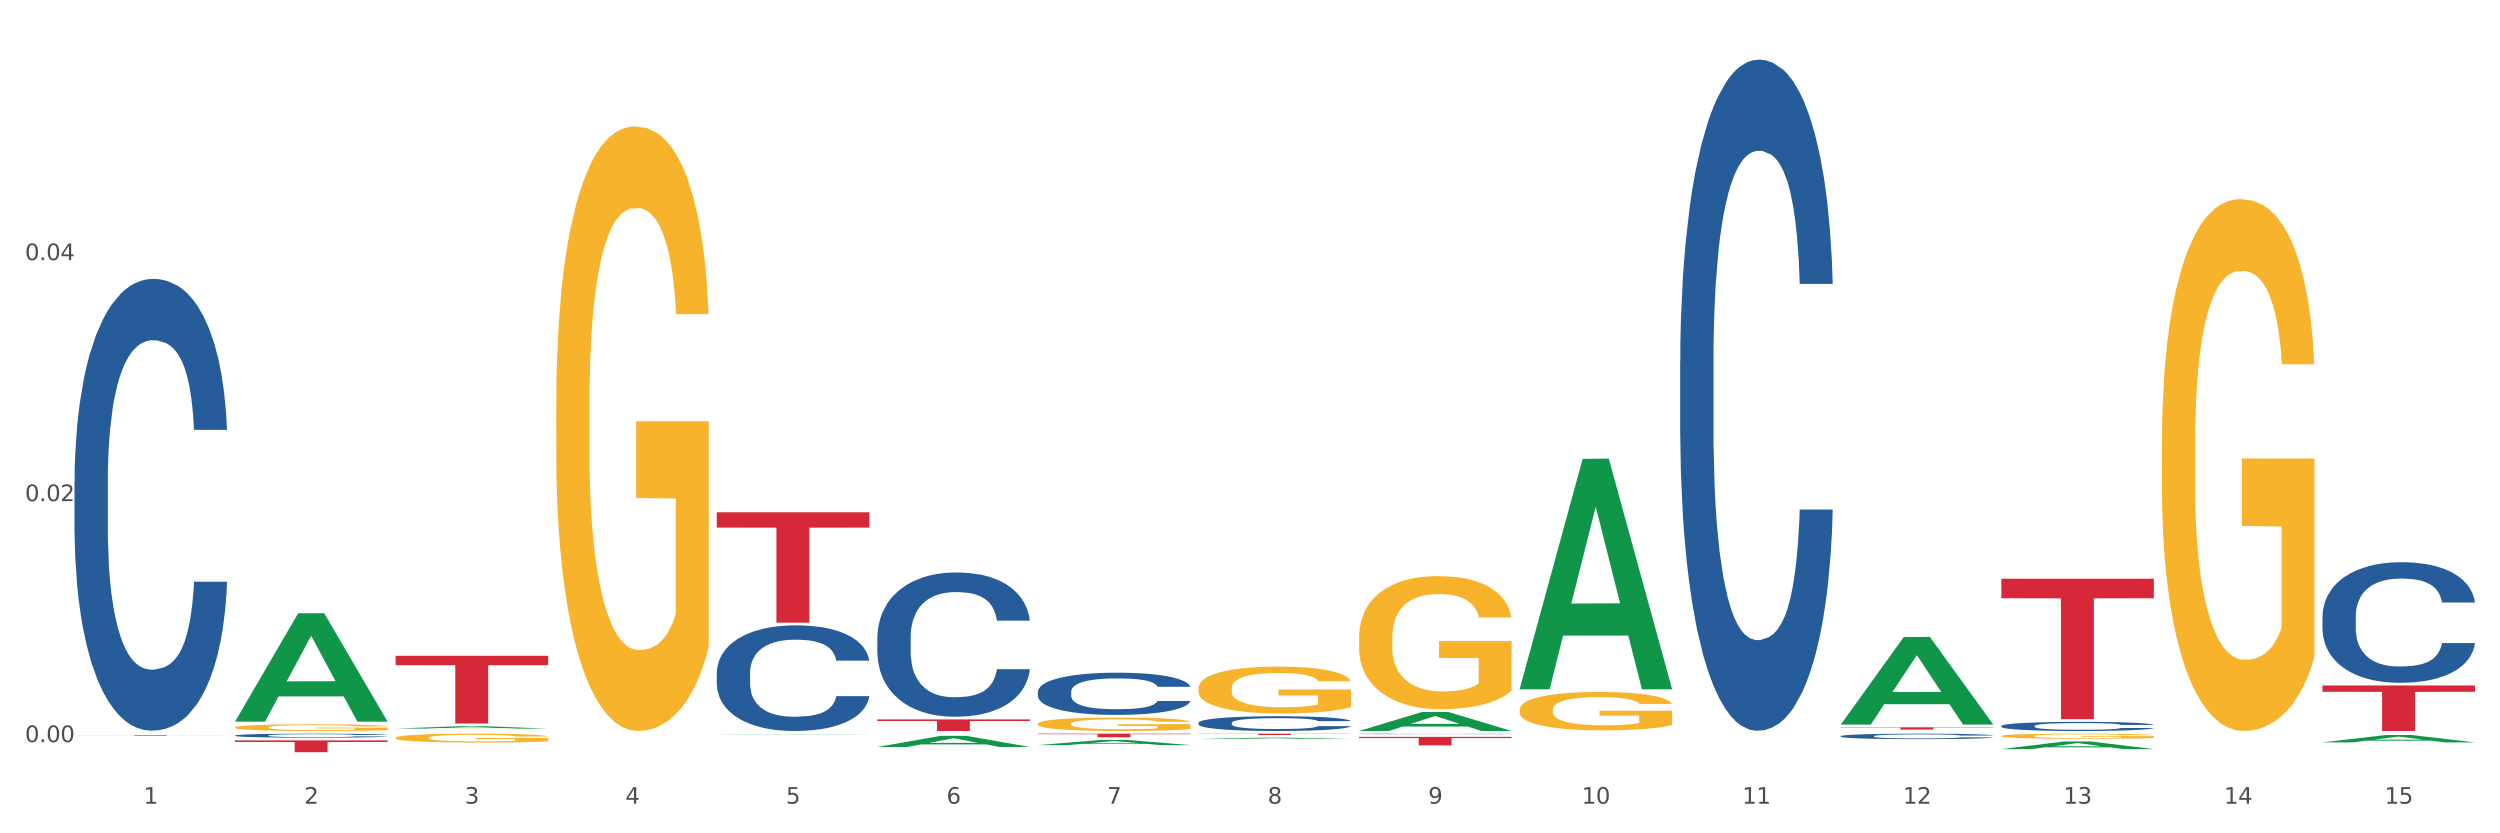 <?xml version="1.0" encoding="utf-8" standalone="no"?>
<!DOCTYPE svg PUBLIC "-//W3C//DTD SVG 1.1//EN"
  "http://www.w3.org/Graphics/SVG/1.1/DTD/svg11.dtd">
<svg xmlns:xlink="http://www.w3.org/1999/xlink" width="1080pt" height="360pt" viewBox="0 0 1080 360" xmlns="http://www.w3.org/2000/svg" version="1.1">
 <rect x="0" y="0" width="1080" height="360" fill="#333333" stroke="none"/>
 <defs>
  <style type="text/css">*{stroke-linejoin: round; stroke-linecap: butt}</style>
 </defs>
 <g id="figure_1">
  <g id="patch_1">
   <path d="M 0 360 
L 1080 360 
L 1080 0 
L 0 0 
z
" style="fill: #ffffff; stroke: #ffffff; stroke-linejoin: miter"/>
  </g>
  <g id="axes_1">
   <g id="matplotlib.axis_1">
    <g id="xtick_1">
     <g id="text_1">
      <!-- 1 -->
      <g style="fill: #4d4d4d" transform="translate(62.07 347.204) scale(0.096 -0.096)">
       <defs>
        <path id="DejaVuSans-31" d="M 794 531 
L 1825 531 
L 1825 4091 
L 703 3866 
L 703 4441 
L 1819 4666 
L 2450 4666 
L 2450 531 
L 3481 531 
L 3481 0 
L 794 0 
L 794 531 
z
" transform="scale(0.016)"/>
       </defs>
       <use xlink:href="#DejaVuSans-31"/>
      </g>
     </g>
    </g>
    <g id="xtick_2">
     <g id="text_2">
      <!-- 2 -->
      <g style="fill: #4d4d4d" transform="translate(131.436 347.204) scale(0.096 -0.096)">
       <defs>
        <path id="DejaVuSans-32" d="M 1228 531 
L 3431 531 
L 3431 0 
L 469 0 
L 469 531 
Q 828 903 1448 1529 
Q 2069 2156 2228 2338 
Q 2531 2678 2651 2914 
Q 2772 3150 2772 3378 
Q 2772 3750 2511 3984 
Q 2250 4219 1831 4219 
Q 1534 4219 1204 4116 
Q 875 4013 500 3803 
L 500 4441 
Q 881 4594 1212 4672 
Q 1544 4750 1819 4750 
Q 2544 4750 2975 4387 
Q 3406 4025 3406 3419 
Q 3406 3131 3298 2873 
Q 3191 2616 2906 2266 
Q 2828 2175 2409 1742 
Q 1991 1309 1228 531 
z
" transform="scale(0.016)"/>
       </defs>
       <use xlink:href="#DejaVuSans-32"/>
      </g>
     </g>
    </g>
    <g id="xtick_3">
     <g id="text_3">
      <!-- 3 -->
      <g style="fill: #4d4d4d" transform="translate(200.802 347.204) scale(0.096 -0.096)">
       <defs>
        <path id="DejaVuSans-33" d="M 2597 2516 
Q 3050 2419 3304 2112 
Q 3559 1806 3559 1356 
Q 3559 666 3084 287 
Q 2609 -91 1734 -91 
Q 1441 -91 1130 -33 
Q 819 25 488 141 
L 488 750 
Q 750 597 1062 519 
Q 1375 441 1716 441 
Q 2309 441 2620 675 
Q 2931 909 2931 1356 
Q 2931 1769 2642 2001 
Q 2353 2234 1838 2234 
L 1294 2234 
L 1294 2753 
L 1863 2753 
Q 2328 2753 2575 2939 
Q 2822 3125 2822 3475 
Q 2822 3834 2567 4026 
Q 2313 4219 1838 4219 
Q 1578 4219 1281 4162 
Q 984 4106 628 3988 
L 628 4550 
Q 988 4650 1302 4700 
Q 1616 4750 1894 4750 
Q 2613 4750 3031 4423 
Q 3450 4097 3450 3541 
Q 3450 3153 3228 2886 
Q 3006 2619 2597 2516 
z
" transform="scale(0.016)"/>
       </defs>
       <use xlink:href="#DejaVuSans-33"/>
      </g>
     </g>
    </g>
    <g id="xtick_4">
     <g id="text_4">
      <!-- 4 -->
      <g style="fill: #4d4d4d" transform="translate(270.169 347.204) scale(0.096 -0.096)">
       <defs>
        <path id="DejaVuSans-34" d="M 2419 4116 
L 825 1625 
L 2419 1625 
L 2419 4116 
z
M 2253 4666 
L 3047 4666 
L 3047 1625 
L 3713 1625 
L 3713 1100 
L 3047 1100 
L 3047 0 
L 2419 0 
L 2419 1100 
L 313 1100 
L 313 1709 
L 2253 4666 
z
" transform="scale(0.016)"/>
       </defs>
       <use xlink:href="#DejaVuSans-34"/>
      </g>
     </g>
    </g>
    <g id="xtick_5">
     <g id="text_5">
      <!-- 5 -->
      <g style="fill: #4d4d4d" transform="translate(339.535 347.204) scale(0.096 -0.096)">
       <defs>
        <path id="DejaVuSans-35" d="M 691 4666 
L 3169 4666 
L 3169 4134 
L 1269 4134 
L 1269 2991 
Q 1406 3038 1543 3061 
Q 1681 3084 1819 3084 
Q 2600 3084 3056 2656 
Q 3513 2228 3513 1497 
Q 3513 744 3044 326 
Q 2575 -91 1722 -91 
Q 1428 -91 1123 -41 
Q 819 9 494 109 
L 494 744 
Q 775 591 1075 516 
Q 1375 441 1709 441 
Q 2250 441 2565 725 
Q 2881 1009 2881 1497 
Q 2881 1984 2565 2268 
Q 2250 2553 1709 2553 
Q 1456 2553 1204 2497 
Q 953 2441 691 2322 
L 691 4666 
z
" transform="scale(0.016)"/>
       </defs>
       <use xlink:href="#DejaVuSans-35"/>
      </g>
     </g>
    </g>
    <g id="xtick_6">
     <g id="text_6">
      <!-- 6 -->
      <g style="fill: #4d4d4d" transform="translate(408.901 347.204) scale(0.096 -0.096)">
       <defs>
        <path id="DejaVuSans-36" d="M 2113 2584 
Q 1688 2584 1439 2293 
Q 1191 2003 1191 1497 
Q 1191 994 1439 701 
Q 1688 409 2113 409 
Q 2538 409 2786 701 
Q 3034 994 3034 1497 
Q 3034 2003 2786 2293 
Q 2538 2584 2113 2584 
z
M 3366 4563 
L 3366 3988 
Q 3128 4100 2886 4159 
Q 2644 4219 2406 4219 
Q 1781 4219 1451 3797 
Q 1122 3375 1075 2522 
Q 1259 2794 1537 2939 
Q 1816 3084 2150 3084 
Q 2853 3084 3261 2657 
Q 3669 2231 3669 1497 
Q 3669 778 3244 343 
Q 2819 -91 2113 -91 
Q 1303 -91 875 529 
Q 447 1150 447 2328 
Q 447 3434 972 4092 
Q 1497 4750 2381 4750 
Q 2619 4750 2861 4703 
Q 3103 4656 3366 4563 
z
" transform="scale(0.016)"/>
       </defs>
       <use xlink:href="#DejaVuSans-36"/>
      </g>
     </g>
    </g>
    <g id="xtick_7">
     <g id="text_7">
      <!-- 7 -->
      <g style="fill: #4d4d4d" transform="translate(478.267 347.204) scale(0.096 -0.096)">
       <defs>
        <path id="DejaVuSans-37" d="M 525 4666 
L 3525 4666 
L 3525 4397 
L 1831 0 
L 1172 0 
L 2766 4134 
L 525 4134 
L 525 4666 
z
" transform="scale(0.016)"/>
       </defs>
       <use xlink:href="#DejaVuSans-37"/>
      </g>
     </g>
    </g>
    <g id="xtick_8">
     <g id="text_8">
      <!-- 8 -->
      <g style="fill: #4d4d4d" transform="translate(547.634 347.204) scale(0.096 -0.096)">
       <defs>
        <path id="DejaVuSans-38" d="M 2034 2216 
Q 1584 2216 1326 1975 
Q 1069 1734 1069 1313 
Q 1069 891 1326 650 
Q 1584 409 2034 409 
Q 2484 409 2743 651 
Q 3003 894 3003 1313 
Q 3003 1734 2745 1975 
Q 2488 2216 2034 2216 
z
M 1403 2484 
Q 997 2584 770 2862 
Q 544 3141 544 3541 
Q 544 4100 942 4425 
Q 1341 4750 2034 4750 
Q 2731 4750 3128 4425 
Q 3525 4100 3525 3541 
Q 3525 3141 3298 2862 
Q 3072 2584 2669 2484 
Q 3125 2378 3379 2068 
Q 3634 1759 3634 1313 
Q 3634 634 3220 271 
Q 2806 -91 2034 -91 
Q 1263 -91 848 271 
Q 434 634 434 1313 
Q 434 1759 690 2068 
Q 947 2378 1403 2484 
z
M 1172 3481 
Q 1172 3119 1398 2916 
Q 1625 2713 2034 2713 
Q 2441 2713 2670 2916 
Q 2900 3119 2900 3481 
Q 2900 3844 2670 4047 
Q 2441 4250 2034 4250 
Q 1625 4250 1398 4047 
Q 1172 3844 1172 3481 
z
" transform="scale(0.016)"/>
       </defs>
       <use xlink:href="#DejaVuSans-38"/>
      </g>
     </g>
    </g>
    <g id="xtick_9">
     <g id="text_9">
      <!-- 9 -->
      <g style="fill: #4d4d4d" transform="translate(617 347.204) scale(0.096 -0.096)">
       <defs>
        <path id="DejaVuSans-39" d="M 703 97 
L 703 672 
Q 941 559 1184 500 
Q 1428 441 1663 441 
Q 2288 441 2617 861 
Q 2947 1281 2994 2138 
Q 2813 1869 2534 1725 
Q 2256 1581 1919 1581 
Q 1219 1581 811 2004 
Q 403 2428 403 3163 
Q 403 3881 828 4315 
Q 1253 4750 1959 4750 
Q 2769 4750 3195 4129 
Q 3622 3509 3622 2328 
Q 3622 1225 3098 567 
Q 2575 -91 1691 -91 
Q 1453 -91 1209 -44 
Q 966 3 703 97 
z
M 1959 2075 
Q 2384 2075 2632 2365 
Q 2881 2656 2881 3163 
Q 2881 3666 2632 3958 
Q 2384 4250 1959 4250 
Q 1534 4250 1286 3958 
Q 1038 3666 1038 3163 
Q 1038 2656 1286 2365 
Q 1534 2075 1959 2075 
z
" transform="scale(0.016)"/>
       </defs>
       <use xlink:href="#DejaVuSans-39"/>
      </g>
     </g>
    </g>
    <g id="xtick_10">
     <g id="text_10">
      <!-- 10 -->
      <g style="fill: #4d4d4d" transform="translate(683.312 347.204) scale(0.096 -0.096)">
       <defs>
        <path id="DejaVuSans-30" d="M 2034 4250 
Q 1547 4250 1301 3770 
Q 1056 3291 1056 2328 
Q 1056 1369 1301 889 
Q 1547 409 2034 409 
Q 2525 409 2770 889 
Q 3016 1369 3016 2328 
Q 3016 3291 2770 3770 
Q 2525 4250 2034 4250 
z
M 2034 4750 
Q 2819 4750 3233 4129 
Q 3647 3509 3647 2328 
Q 3647 1150 3233 529 
Q 2819 -91 2034 -91 
Q 1250 -91 836 529 
Q 422 1150 422 2328 
Q 422 3509 836 4129 
Q 1250 4750 2034 4750 
z
" transform="scale(0.016)"/>
       </defs>
       <use xlink:href="#DejaVuSans-31"/>
       <use xlink:href="#DejaVuSans-30" transform="translate(63.623 0)"/>
      </g>
     </g>
    </g>
    <g id="xtick_11">
     <g id="text_11">
      <!-- 11 -->
      <g style="fill: #4d4d4d" transform="translate(752.678 347.204) scale(0.096 -0.096)">
       <use xlink:href="#DejaVuSans-31"/>
       <use xlink:href="#DejaVuSans-31" transform="translate(63.623 0)"/>
      </g>
     </g>
    </g>
    <g id="xtick_12">
     <g id="text_12">
      <!-- 12 -->
      <g style="fill: #4d4d4d" transform="translate(822.044 347.204) scale(0.096 -0.096)">
       <use xlink:href="#DejaVuSans-31"/>
       <use xlink:href="#DejaVuSans-32" transform="translate(63.623 0)"/>
      </g>
     </g>
    </g>
    <g id="xtick_13">
     <g id="text_13">
      <!-- 13 -->
      <g style="fill: #4d4d4d" transform="translate(891.411 347.204) scale(0.096 -0.096)">
       <use xlink:href="#DejaVuSans-31"/>
       <use xlink:href="#DejaVuSans-33" transform="translate(63.623 0)"/>
      </g>
     </g>
    </g>
    <g id="xtick_14">
     <g id="text_14">
      <!-- 14 -->
      <g style="fill: #4d4d4d" transform="translate(960.777 347.204) scale(0.096 -0.096)">
       <use xlink:href="#DejaVuSans-31"/>
       <use xlink:href="#DejaVuSans-34" transform="translate(63.623 0)"/>
      </g>
     </g>
    </g>
    <g id="xtick_15">
     <g id="text_15">
      <!-- 15 -->
      <g style="fill: #4d4d4d" transform="translate(1030.143 347.204) scale(0.096 -0.096)">
       <use xlink:href="#DejaVuSans-31"/>
       <use xlink:href="#DejaVuSans-35" transform="translate(63.623 0)"/>
      </g>
     </g>
    </g>
    <g id="xtick_16"/>
    <g id="xtick_17"/>
    <g id="xtick_18"/>
    <g id="xtick_19"/>
    <g id="xtick_20"/>
    <g id="xtick_21"/>
    <g id="xtick_22"/>
    <g id="xtick_23"/>
    <g id="xtick_24"/>
    <g id="xtick_25"/>
    <g id="xtick_26"/>
    <g id="xtick_27"/>
    <g id="xtick_28"/>
    <g id="xtick_29"/>
   </g>
   <g id="matplotlib.axis_2">
    <g id="ytick_1">
     <g id="text_16">
      <!-- 0.00 -->
      <g style="fill: #4d4d4d" transform="translate(10.8 320.596) scale(0.096 -0.096)">
       <defs>
        <path id="DejaVuSans-2e" d="M 684 794 
L 1344 794 
L 1344 0 
L 684 0 
L 684 794 
z
" transform="scale(0.016)"/>
       </defs>
       <use xlink:href="#DejaVuSans-30"/>
       <use xlink:href="#DejaVuSans-2e" transform="translate(63.623 0)"/>
       <use xlink:href="#DejaVuSans-30" transform="translate(95.41 0)"/>
       <use xlink:href="#DejaVuSans-30" transform="translate(159.033 0)"/>
      </g>
     </g>
    </g>
    <g id="ytick_2">
     <g id="text_17">
      <!-- 0.02 -->
      <g style="fill: #4d4d4d" transform="translate(10.8 216.492) scale(0.096 -0.096)">
       <use xlink:href="#DejaVuSans-30"/>
       <use xlink:href="#DejaVuSans-2e" transform="translate(63.623 0)"/>
       <use xlink:href="#DejaVuSans-30" transform="translate(95.41 0)"/>
       <use xlink:href="#DejaVuSans-32" transform="translate(159.033 0)"/>
      </g>
     </g>
    </g>
    <g id="ytick_3">
     <g id="text_18">
      <!-- 0.04 -->
      <g style="fill: #4d4d4d" transform="translate(10.8 112.388) scale(0.096 -0.096)">
       <use xlink:href="#DejaVuSans-30"/>
       <use xlink:href="#DejaVuSans-2e" transform="translate(63.623 0)"/>
       <use xlink:href="#DejaVuSans-30" transform="translate(95.41 0)"/>
       <use xlink:href="#DejaVuSans-34" transform="translate(159.033 0)"/>
      </g>
     </g>
    </g>
    <g id="ytick_4"/>
    <g id="ytick_5"/>
    <g id="ytick_6"/>
   </g>
   <g id="PolyCollection_1">
    <path d="M 101.541 311.662 
L 101.609 311.618 
L 128.784 264.946 
L 140.061 264.902 
L 167.439 311.75 
L 154.395 311.75 
L 148.485 300.841 
L 120.427 300.841 
L 120.224 301.017 
L 114.517 311.75 
L 101.541 311.75 
L 101.541 311.662 
L 123.96 294.33 
L 144.952 294.286 
L 134.558 274.887 
L 134.422 274.799 
L 134.286 274.931 
L 123.892 294.286 
L 123.96 294.33 
L 101.541 311.662 
z
" clip-path="url(#pe8d901a3a9)" style="fill: #109648"/>
    <path d="M 101.541 314.241 
L 101.619 314.238 
L 101.619 314.144 
L 101.775 314.063 
L 102.553 313.866 
L 103.72 313.704 
L 104.575 313.617 
L 105.431 313.546 
L 106.443 313.476 
L 107.688 313.402 
L 109.944 313.295 
L 111.344 313.24 
L 113.056 313.182 
L 116.168 313.098 
L 118.424 313.051 
L 120.758 313.012 
L 124.57 312.965 
L 127.06 312.944 
L 129.705 312.928 
L 132.895 312.918 
L 135.307 312.915 
L 140.598 312.923 
L 145.11 312.946 
L 147.289 312.965 
L 150.089 312.996 
L 151.568 313.017 
L 153.979 313.059 
L 156.469 313.114 
L 158.181 313.161 
L 160.748 313.25 
L 162.693 313.339 
L 164.483 313.45 
L 165.416 313.526 
L 166.117 313.596 
L 166.739 313.678 
L 167.361 313.806 
L 153.357 313.806 
L 152.812 313.714 
L 151.957 313.628 
L 150.712 313.544 
L 149.623 313.491 
L 147.755 313.426 
L 146.044 313.384 
L 144.254 313.353 
L 142.076 313.326 
L 140.364 313.313 
L 137.952 313.303 
L 133.206 313.305 
L 130.017 313.326 
L 127.838 313.353 
L 126.438 313.376 
L 125.193 313.402 
L 123.792 313.439 
L 122.159 313.494 
L 120.992 313.544 
L 119.825 313.607 
L 118.891 313.67 
L 118.035 313.743 
L 117.335 313.822 
L 116.79 313.903 
L 116.324 314.002 
L 115.935 314.168 
L 115.935 314.527 
L 116.09 314.608 
L 116.479 314.715 
L 116.946 314.796 
L 117.724 314.893 
L 118.424 314.959 
L 119.747 315.053 
L 121.225 315.132 
L 122.392 315.182 
L 123.559 315.224 
L 125.582 315.281 
L 127.838 315.328 
L 129.783 315.357 
L 132.428 315.383 
L 134.218 315.394 
L 135.774 315.399 
L 139.586 315.399 
L 142.309 315.391 
L 145.343 315.373 
L 147.678 315.349 
L 149.623 315.32 
L 151.801 315.273 
L 153.201 315.229 
L 153.201 314.681 
L 136.085 314.678 
L 136.085 314.314 
L 167.439 314.314 
L 167.439 315.383 
L 166.117 315.438 
L 164.638 315.488 
L 163.082 315.533 
L 160.748 315.588 
L 157.947 315.64 
L 155.458 315.677 
L 152.812 315.708 
L 149.7 315.737 
L 145.655 315.763 
L 143.165 315.774 
L 140.053 315.782 
L 136.396 315.784 
L 133.206 315.779 
L 130.094 315.766 
L 126.827 315.742 
L 123.637 315.708 
L 121.225 315.674 
L 118.813 315.632 
L 116.246 315.577 
L 114.223 315.525 
L 112.667 315.478 
L 110.955 315.417 
L 109.088 315.339 
L 107.688 315.268 
L 106.443 315.195 
L 105.12 315.1 
L 104.186 315.019 
L 103.253 314.917 
L 102.708 314.841 
L 102.086 314.723 
L 101.619 314.558 
L 101.541 314.241 
z
" clip-path="url(#pe8d901a3a9)" style="fill: #f7b32b"/>
    <path d="M 587.105 318.335 
L 653.003 318.335 
L 653.003 318.846 
L 627.081 318.849 
L 627.081 322.015 
L 612.871 322.015 
L 612.871 318.849 
L 587.105 318.846 
L 587.105 318.338 
L 587.105 318.335 
z
" clip-path="url(#pe8d901a3a9)" style="fill: #d62839"/>
    <path d="M 517.739 316.949 
L 583.636 316.949 
L 583.636 317.028 
L 557.715 317.028 
L 557.715 317.517 
L 543.504 317.517 
L 543.504 317.028 
L 517.739 317.028 
L 517.739 316.95 
L 517.739 316.949 
z
" clip-path="url(#pe8d901a3a9)" style="fill: #d62839"/>
    <path d="M 448.372 316.949 
L 514.27 316.949 
L 514.27 317.162 
L 488.348 317.164 
L 488.348 318.485 
L 474.138 318.485 
L 474.138 317.164 
L 448.372 317.162 
L 448.372 316.95 
L 448.372 316.949 
z
" clip-path="url(#pe8d901a3a9)" style="fill: #d62839"/>
    <path d="M 379.006 310.788 
L 444.904 310.788 
L 444.904 311.482 
L 418.982 311.487 
L 418.982 315.784 
L 404.772 315.784 
L 404.772 311.487 
L 379.006 311.482 
L 379.006 310.792 
L 379.006 310.788 
z
" clip-path="url(#pe8d901a3a9)" style="fill: #d62839"/>
    <path d="M 309.64 221.29 
L 375.538 221.29 
L 375.538 227.918 
L 349.616 227.963 
L 349.616 268.985 
L 335.406 268.985 
L 335.406 227.963 
L 309.64 227.918 
L 309.64 221.335 
L 309.64 221.29 
z
" clip-path="url(#pe8d901a3a9)" style="fill: #d62839"/>
    <path d="M 170.907 283.305 
L 236.805 283.305 
L 236.805 287.369 
L 210.883 287.397 
L 210.883 312.553 
L 196.673 312.553 
L 196.673 287.397 
L 170.907 287.369 
L 170.907 283.332 
L 170.907 283.305 
z
" clip-path="url(#pe8d901a3a9)" style="fill: #d62839"/>
    <path d="M 101.541 319.846 
L 167.439 319.846 
L 167.439 320.555 
L 141.517 320.56 
L 141.517 324.95 
L 127.307 324.95 
L 127.307 320.56 
L 101.541 320.555 
L 101.541 319.851 
L 101.541 319.846 
z
" clip-path="url(#pe8d901a3a9)" style="fill: #d62839"/>
    <path d="M 32.175 317.508 
L 98.073 317.508 
L 98.073 317.545 
L 72.151 317.545 
L 72.151 317.774 
L 57.941 317.774 
L 57.941 317.545 
L 32.175 317.545 
L 32.175 317.508 
L 32.175 317.508 
z
" clip-path="url(#pe8d901a3a9)" style="fill: #d62839"/>
    <path d="M 32.175 208.169 
L 32.253 207.991 
L 32.253 203 
L 32.487 196.226 
L 33.343 183.749 
L 34.434 174.302 
L 36.303 163.251 
L 37.316 158.617 
L 38.64 153.448 
L 41.366 145.07 
L 44.482 137.941 
L 46.663 134.019 
L 48.299 131.524 
L 51.96 127.068 
L 54.063 125.107 
L 56.244 123.503 
L 58.114 122.433 
L 61.229 121.186 
L 63.722 120.651 
L 66.604 120.473 
L 69.019 120.651 
L 72.212 121.364 
L 76.886 123.503 
L 78.677 124.751 
L 81.092 126.889 
L 83.585 129.741 
L 85.61 132.593 
L 87.947 136.693 
L 90.361 142.04 
L 92.698 148.814 
L 94.334 155.052 
L 95.658 161.647 
L 96.827 169.668 
L 97.683 178.402 
L 98.073 185.71 
L 83.818 185.71 
L 83.429 179.115 
L 82.65 171.985 
L 81.871 167.173 
L 81.014 163.251 
L 79.69 158.795 
L 78.522 155.943 
L 76.574 152.557 
L 74.783 150.418 
L 73.303 149.17 
L 71.511 148.101 
L 67.694 147.031 
L 64.968 147.031 
L 63.255 147.388 
L 61.151 148.279 
L 59.36 149.526 
L 57.257 151.665 
L 55.621 153.983 
L 53.985 157.013 
L 53.05 159.152 
L 51.648 163.073 
L 50.714 166.281 
L 49.467 171.807 
L 48.766 175.728 
L 47.52 185.888 
L 46.975 193.375 
L 46.741 198.544 
L 46.585 204.247 
L 46.585 232.053 
L 47.053 244.531 
L 47.442 249.878 
L 48.065 255.938 
L 49.234 263.781 
L 50.947 271.445 
L 52.739 276.971 
L 54.219 280.358 
L 55.621 282.853 
L 57.023 284.814 
L 58.737 286.596 
L 60.139 287.666 
L 62.242 288.735 
L 64.734 289.27 
L 66.682 289.27 
L 70.654 288.379 
L 72.446 287.487 
L 74.16 286.24 
L 76.029 284.279 
L 77.509 282.14 
L 78.366 280.536 
L 79.768 277.149 
L 80.858 273.584 
L 81.793 269.485 
L 82.416 265.92 
L 83.117 260.573 
L 83.663 254.512 
L 83.818 251.304 
L 98.073 251.304 
L 97.761 257.721 
L 97.216 263.959 
L 96.126 272.337 
L 95.269 277.149 
L 93.945 283.031 
L 92.542 288.022 
L 90.595 293.548 
L 88.804 297.647 
L 86.934 301.212 
L 84.909 304.421 
L 81.248 308.877 
L 79.924 310.124 
L 77.12 312.263 
L 74.939 313.511 
L 71.745 314.759 
L 68.473 315.472 
L 65.046 315.65 
L 62.008 315.293 
L 58.659 314.224 
L 56.556 313.155 
L 54.219 311.55 
L 51.493 309.055 
L 48.922 306.025 
L 46.507 302.46 
L 44.248 298.36 
L 42.145 293.726 
L 39.419 286.061 
L 37.394 278.575 
L 35.914 271.624 
L 34.901 265.742 
L 33.889 258.255 
L 33.343 253.086 
L 32.487 240.609 
L 32.175 229.023 
L 32.175 208.169 
z
" clip-path="url(#pe8d901a3a9)" style="fill: #255c99"/>
    <path d="M 101.541 317.727 
L 101.619 317.726 
L 101.619 317.681 
L 101.853 317.621 
L 102.71 317.511 
L 103.8 317.427 
L 105.67 317.329 
L 106.682 317.288 
L 108.006 317.242 
L 110.733 317.167 
L 113.848 317.104 
L 116.029 317.069 
L 117.665 317.047 
L 121.326 317.008 
L 123.429 316.99 
L 125.61 316.976 
L 127.48 316.966 
L 130.595 316.955 
L 133.088 316.951 
L 135.97 316.949 
L 138.385 316.951 
L 141.578 316.957 
L 146.252 316.976 
L 148.044 316.987 
L 150.458 317.006 
L 152.951 317.031 
L 154.976 317.057 
L 157.313 317.093 
L 159.728 317.14 
L 162.064 317.201 
L 163.7 317.256 
L 165.024 317.314 
L 166.193 317.386 
L 167.05 317.463 
L 167.439 317.528 
L 153.185 317.528 
L 152.795 317.469 
L 152.016 317.406 
L 151.237 317.363 
L 150.38 317.329 
L 149.056 317.289 
L 147.888 317.264 
L 145.941 317.234 
L 144.149 317.215 
L 142.669 317.204 
L 140.877 317.194 
L 137.061 317.185 
L 134.334 317.185 
L 132.621 317.188 
L 130.518 317.196 
L 128.726 317.207 
L 126.623 317.226 
L 124.987 317.246 
L 123.351 317.273 
L 122.417 317.292 
L 121.015 317.327 
L 120.08 317.356 
L 118.834 317.405 
L 118.133 317.439 
L 116.886 317.53 
L 116.341 317.596 
L 116.107 317.642 
L 115.952 317.693 
L 115.952 317.939 
L 116.419 318.05 
L 116.808 318.097 
L 117.431 318.151 
L 118.6 318.221 
L 120.314 318.289 
L 122.105 318.338 
L 123.585 318.368 
L 124.987 318.39 
L 126.389 318.408 
L 128.103 318.423 
L 129.505 318.433 
L 131.608 318.442 
L 134.101 318.447 
L 136.048 318.447 
L 140.021 318.439 
L 141.812 318.431 
L 143.526 318.42 
L 145.395 318.403 
L 146.875 318.384 
L 147.732 318.37 
L 149.134 318.34 
L 150.225 318.308 
L 151.159 318.272 
L 151.783 318.24 
L 152.484 318.192 
L 153.029 318.139 
L 153.185 318.11 
L 167.439 318.11 
L 167.128 318.167 
L 166.582 318.222 
L 165.492 318.297 
L 164.635 318.34 
L 163.311 318.392 
L 161.909 318.436 
L 159.961 318.485 
L 158.17 318.521 
L 156.3 318.553 
L 154.275 318.582 
L 150.614 318.621 
L 149.29 318.632 
L 146.486 318.651 
L 144.305 318.662 
L 141.111 318.673 
L 137.84 318.68 
L 134.412 318.681 
L 131.374 318.678 
L 128.025 318.669 
L 125.922 318.659 
L 123.585 318.645 
L 120.859 318.623 
L 118.288 318.596 
L 115.874 318.564 
L 113.615 318.528 
L 111.512 318.487 
L 108.785 318.419 
L 106.76 318.352 
L 105.28 318.29 
L 104.267 318.238 
L 103.255 318.172 
L 102.71 318.126 
L 101.853 318.015 
L 101.541 317.912 
L 101.541 317.727 
z
" clip-path="url(#pe8d901a3a9)" style="fill: #255c99"/>
    <path d="M 309.64 290.654 
L 309.718 290.612 
L 309.718 289.445 
L 309.951 287.862 
L 310.808 284.944 
L 311.899 282.735 
L 313.768 280.152 
L 314.781 279.068 
L 316.105 277.859 
L 318.831 275.901 
L 321.947 274.234 
L 324.128 273.317 
L 325.764 272.733 
L 329.425 271.691 
L 331.528 271.233 
L 333.709 270.858 
L 335.578 270.608 
L 338.694 270.316 
L 341.187 270.191 
L 344.069 270.149 
L 346.484 270.191 
L 349.677 270.358 
L 354.351 270.858 
L 356.142 271.15 
L 358.557 271.65 
L 361.05 272.317 
L 363.075 272.983 
L 365.412 273.942 
L 367.826 275.192 
L 370.163 276.776 
L 371.799 278.235 
L 373.123 279.777 
L 374.291 281.652 
L 375.148 283.694 
L 375.538 285.403 
L 361.283 285.403 
L 360.894 283.861 
L 360.115 282.194 
L 359.336 281.068 
L 358.479 280.152 
L 357.155 279.11 
L 355.987 278.443 
L 354.039 277.651 
L 352.248 277.151 
L 350.768 276.859 
L 348.976 276.609 
L 345.159 276.359 
L 342.433 276.359 
L 340.719 276.442 
L 338.616 276.651 
L 336.825 276.943 
L 334.722 277.443 
L 333.086 277.984 
L 331.45 278.693 
L 330.515 279.193 
L 329.113 280.11 
L 328.179 280.86 
L 326.932 282.152 
L 326.231 283.069 
L 324.985 285.444 
L 324.44 287.195 
L 324.206 288.403 
L 324.05 289.737 
L 324.05 296.238 
L 324.518 299.156 
L 324.907 300.406 
L 325.53 301.823 
L 326.699 303.657 
L 328.412 305.449 
L 330.204 306.741 
L 331.684 307.532 
L 333.086 308.116 
L 334.488 308.574 
L 336.202 308.991 
L 337.604 309.241 
L 339.707 309.491 
L 342.199 309.616 
L 344.147 309.616 
L 348.119 309.408 
L 349.911 309.2 
L 351.624 308.908 
L 353.494 308.449 
L 354.974 307.949 
L 355.831 307.574 
L 357.233 306.782 
L 358.323 305.949 
L 359.258 304.99 
L 359.881 304.157 
L 360.582 302.906 
L 361.127 301.49 
L 361.283 300.739 
L 375.538 300.739 
L 375.226 302.24 
L 374.681 303.698 
L 373.59 305.657 
L 372.734 306.782 
L 371.409 308.158 
L 370.007 309.325 
L 368.06 310.616 
L 366.268 311.575 
L 364.399 312.409 
L 362.374 313.159 
L 358.713 314.201 
L 357.389 314.492 
L 354.584 314.992 
L 352.403 315.284 
L 349.21 315.576 
L 345.938 315.743 
L 342.511 315.784 
L 339.473 315.701 
L 336.124 315.451 
L 334.021 315.201 
L 331.684 314.826 
L 328.957 314.242 
L 326.387 313.534 
L 323.972 312.7 
L 321.713 311.742 
L 319.61 310.658 
L 316.884 308.866 
L 314.859 307.116 
L 313.379 305.49 
L 312.366 304.115 
L 311.354 302.365 
L 310.808 301.156 
L 309.951 298.239 
L 309.64 295.53 
L 309.64 290.654 
z
" clip-path="url(#pe8d901a3a9)" style="fill: #255c99"/>
    <path d="M 379.006 275.308 
L 379.084 275.252 
L 379.084 273.658 
L 379.318 271.496 
L 380.175 267.512 
L 381.265 264.496 
L 383.134 260.968 
L 384.147 259.489 
L 385.471 257.838 
L 388.198 255.164 
L 391.313 252.888 
L 393.494 251.636 
L 395.13 250.839 
L 398.791 249.416 
L 400.894 248.79 
L 403.075 248.278 
L 404.945 247.937 
L 408.06 247.538 
L 410.553 247.368 
L 413.435 247.311 
L 415.85 247.368 
L 419.043 247.595 
L 423.717 248.278 
L 425.509 248.676 
L 427.923 249.359 
L 430.416 250.27 
L 432.441 251.18 
L 434.778 252.489 
L 437.193 254.196 
L 439.529 256.359 
L 441.165 258.35 
L 442.489 260.456 
L 443.658 263.017 
L 444.515 265.805 
L 444.904 268.138 
L 430.65 268.138 
L 430.26 266.033 
L 429.481 263.757 
L 428.702 262.22 
L 427.845 260.968 
L 426.521 259.546 
L 425.353 258.635 
L 423.405 257.554 
L 421.614 256.871 
L 420.134 256.473 
L 418.342 256.131 
L 414.526 255.79 
L 411.799 255.79 
L 410.086 255.904 
L 407.982 256.188 
L 406.191 256.586 
L 404.088 257.269 
L 402.452 258.009 
L 400.816 258.976 
L 399.882 259.659 
L 398.479 260.911 
L 397.545 261.936 
L 396.298 263.7 
L 395.597 264.952 
L 394.351 268.195 
L 393.806 270.585 
L 393.572 272.236 
L 393.416 274.057 
L 393.416 282.934 
L 393.884 286.917 
L 394.273 288.624 
L 394.896 290.559 
L 396.065 293.063 
L 397.778 295.51 
L 399.57 297.274 
L 401.05 298.355 
L 402.452 299.152 
L 403.854 299.778 
L 405.568 300.347 
L 406.97 300.689 
L 409.073 301.03 
L 411.566 301.201 
L 413.513 301.201 
L 417.485 300.916 
L 419.277 300.632 
L 420.991 300.233 
L 422.86 299.607 
L 424.34 298.924 
L 425.197 298.412 
L 426.599 297.331 
L 427.69 296.193 
L 428.624 294.884 
L 429.247 293.746 
L 429.948 292.039 
L 430.494 290.104 
L 430.65 289.08 
L 444.904 289.08 
L 444.592 291.128 
L 444.047 293.12 
L 442.957 295.795 
L 442.1 297.331 
L 440.776 299.209 
L 439.374 300.802 
L 437.426 302.566 
L 435.635 303.875 
L 433.765 305.013 
L 431.74 306.038 
L 428.079 307.46 
L 426.755 307.859 
L 423.951 308.542 
L 421.77 308.94 
L 418.576 309.338 
L 415.304 309.566 
L 411.877 309.623 
L 408.839 309.509 
L 405.49 309.168 
L 403.387 308.826 
L 401.05 308.314 
L 398.324 307.517 
L 395.753 306.55 
L 393.339 305.412 
L 391.08 304.103 
L 388.976 302.623 
L 386.25 300.176 
L 384.225 297.786 
L 382.745 295.567 
L 381.732 293.689 
L 380.72 291.299 
L 380.175 289.649 
L 379.318 285.665 
L 379.006 281.966 
L 379.006 275.308 
z
" clip-path="url(#pe8d901a3a9)" style="fill: #255c99"/>
    <path d="M 864.57 250.012 
L 930.468 250.012 
L 930.468 258.443 
L 904.546 258.5 
L 904.546 310.683 
L 890.335 310.683 
L 890.335 258.5 
L 864.57 258.443 
L 864.57 250.069 
L 864.57 250.012 
z
" clip-path="url(#pe8d901a3a9)" style="fill: #d62839"/>
    <path d="M 448.372 298.798 
L 448.45 298.781 
L 448.45 298.315 
L 448.684 297.683 
L 449.541 296.518 
L 450.631 295.636 
L 452.501 294.604 
L 453.513 294.171 
L 454.837 293.688 
L 457.564 292.906 
L 460.679 292.24 
L 462.861 291.874 
L 464.496 291.641 
L 468.157 291.225 
L 470.26 291.042 
L 472.441 290.892 
L 474.311 290.793 
L 477.427 290.676 
L 479.919 290.626 
L 482.801 290.61 
L 485.216 290.626 
L 488.41 290.693 
L 493.083 290.892 
L 494.875 291.009 
L 497.289 291.209 
L 499.782 291.475 
L 501.807 291.741 
L 504.144 292.124 
L 506.559 292.623 
L 508.896 293.256 
L 510.531 293.838 
L 511.856 294.454 
L 513.024 295.203 
L 513.881 296.018 
L 514.27 296.701 
L 500.016 296.701 
L 499.626 296.085 
L 498.847 295.419 
L 498.068 294.97 
L 497.212 294.604 
L 495.887 294.188 
L 494.719 293.921 
L 492.772 293.605 
L 490.98 293.405 
L 489.5 293.289 
L 487.709 293.189 
L 483.892 293.089 
L 481.165 293.089 
L 479.452 293.123 
L 477.349 293.206 
L 475.557 293.322 
L 473.454 293.522 
L 471.818 293.738 
L 470.183 294.021 
L 469.248 294.221 
L 467.846 294.587 
L 466.911 294.887 
L 465.665 295.403 
L 464.964 295.769 
L 463.717 296.717 
L 463.172 297.416 
L 462.938 297.899 
L 462.783 298.431 
L 462.783 301.028 
L 463.25 302.193 
L 463.639 302.692 
L 464.263 303.258 
L 465.431 303.99 
L 467.145 304.706 
L 468.936 305.222 
L 470.416 305.538 
L 471.818 305.771 
L 473.22 305.954 
L 474.934 306.12 
L 476.336 306.22 
L 478.439 306.32 
L 480.932 306.37 
L 482.879 306.37 
L 486.852 306.287 
L 488.643 306.203 
L 490.357 306.087 
L 492.226 305.904 
L 493.706 305.704 
L 494.563 305.554 
L 495.965 305.238 
L 497.056 304.905 
L 497.99 304.523 
L 498.614 304.19 
L 499.315 303.69 
L 499.86 303.125 
L 500.016 302.825 
L 514.27 302.825 
L 513.959 303.424 
L 513.413 304.007 
L 512.323 304.789 
L 511.466 305.238 
L 510.142 305.787 
L 508.74 306.253 
L 506.792 306.769 
L 505.001 307.152 
L 503.131 307.485 
L 501.106 307.785 
L 497.445 308.201 
L 496.121 308.317 
L 493.317 308.517 
L 491.136 308.633 
L 487.942 308.75 
L 484.671 308.816 
L 481.243 308.833 
L 478.206 308.8 
L 474.856 308.7 
L 472.753 308.6 
L 470.416 308.45 
L 467.69 308.217 
L 465.119 307.934 
L 462.705 307.601 
L 460.446 307.219 
L 458.343 306.786 
L 455.616 306.07 
L 453.591 305.371 
L 452.111 304.722 
L 451.099 304.173 
L 450.086 303.474 
L 449.541 302.991 
L 448.684 301.827 
L 448.372 300.745 
L 448.372 298.798 
z
" clip-path="url(#pe8d901a3a9)" style="fill: #255c99"/>
    <path d="M 587.105 317.048 
L 587.183 317.048 
L 587.183 317.042 
L 587.416 317.035 
L 588.273 317.021 
L 589.364 317.01 
L 591.233 316.997 
L 592.246 316.992 
L 593.57 316.986 
L 596.296 316.977 
L 599.412 316.969 
L 601.593 316.964 
L 603.229 316.962 
L 606.89 316.956 
L 608.993 316.954 
L 611.174 316.952 
L 613.043 316.951 
L 616.159 316.95 
L 618.652 316.949 
L 621.534 316.949 
L 623.948 316.949 
L 627.142 316.95 
L 631.816 316.952 
L 633.607 316.954 
L 636.022 316.956 
L 638.514 316.96 
L 640.54 316.963 
L 642.877 316.967 
L 645.291 316.973 
L 647.628 316.981 
L 649.264 316.988 
L 650.588 316.996 
L 651.756 317.005 
L 652.613 317.015 
L 653.003 317.023 
L 638.748 317.023 
L 638.359 317.015 
L 637.58 317.007 
L 636.801 317.002 
L 635.944 316.997 
L 634.62 316.992 
L 633.451 316.989 
L 631.504 316.985 
L 629.713 316.983 
L 628.233 316.981 
L 626.441 316.98 
L 622.624 316.979 
L 619.898 316.979 
L 618.184 316.979 
L 616.081 316.98 
L 614.29 316.982 
L 612.186 316.984 
L 610.551 316.987 
L 608.915 316.99 
L 607.98 316.993 
L 606.578 316.997 
L 605.643 317.001 
L 604.397 317.007 
L 603.696 317.012 
L 602.45 317.023 
L 601.905 317.031 
L 601.671 317.037 
L 601.515 317.044 
L 601.515 317.075 
L 601.982 317.089 
L 602.372 317.095 
L 602.995 317.102 
L 604.163 317.111 
L 605.877 317.12 
L 607.669 317.126 
L 609.149 317.13 
L 610.551 317.133 
L 611.953 317.135 
L 613.666 317.137 
L 615.069 317.138 
L 617.172 317.139 
L 619.664 317.14 
L 621.612 317.14 
L 625.584 317.139 
L 627.376 317.138 
L 629.089 317.137 
L 630.959 317.134 
L 632.439 317.132 
L 633.296 317.13 
L 634.698 317.126 
L 635.788 317.122 
L 636.723 317.118 
L 637.346 317.114 
L 638.047 317.107 
L 638.592 317.101 
L 638.748 317.097 
L 653.003 317.097 
L 652.691 317.104 
L 652.146 317.111 
L 651.055 317.121 
L 650.199 317.126 
L 648.874 317.133 
L 647.472 317.139 
L 645.525 317.145 
L 643.733 317.149 
L 641.864 317.153 
L 639.839 317.157 
L 636.178 317.162 
L 634.853 317.164 
L 632.049 317.166 
L 629.868 317.167 
L 626.675 317.169 
L 623.403 317.17 
L 619.976 317.17 
L 616.938 317.169 
L 613.589 317.168 
L 611.485 317.167 
L 609.149 317.165 
L 606.422 317.162 
L 603.852 317.159 
L 601.437 317.155 
L 599.178 317.15 
L 597.075 317.145 
L 594.349 317.136 
L 592.324 317.128 
L 590.844 317.12 
L 589.831 317.113 
L 588.818 317.105 
L 588.273 317.099 
L 587.416 317.085 
L 587.105 317.072 
L 587.105 317.048 
z
" clip-path="url(#pe8d901a3a9)" style="fill: #255c99"/>
    <path d="M 725.837 156.03 
L 725.915 155.765 
L 725.915 148.351 
L 726.149 138.29 
L 727.006 119.755 
L 728.096 105.722 
L 729.966 89.306 
L 730.978 82.422 
L 732.302 74.743 
L 735.029 62.299 
L 738.144 51.708 
L 740.325 45.883 
L 741.961 42.176 
L 745.622 35.556 
L 747.725 32.644 
L 749.906 30.261 
L 751.776 28.672 
L 754.891 26.819 
L 757.384 26.024 
L 760.266 25.759 
L 762.681 26.024 
L 765.874 27.083 
L 770.548 30.261 
L 772.34 32.114 
L 774.754 35.291 
L 777.247 39.528 
L 779.272 43.764 
L 781.609 49.854 
L 784.024 57.797 
L 786.36 67.859 
L 787.996 77.126 
L 789.32 86.923 
L 790.489 98.838 
L 791.346 111.812 
L 791.735 122.668 
L 777.481 122.668 
L 777.091 112.871 
L 776.312 102.28 
L 775.533 95.131 
L 774.676 89.306 
L 773.352 82.686 
L 772.184 78.45 
L 770.237 73.419 
L 768.445 70.242 
L 766.965 68.389 
L 765.173 66.8 
L 761.357 65.211 
L 758.63 65.211 
L 756.917 65.741 
L 754.814 67.065 
L 753.022 68.918 
L 750.919 72.095 
L 749.283 75.537 
L 747.647 80.039 
L 746.713 83.216 
L 745.311 89.041 
L 744.376 93.807 
L 743.13 102.015 
L 742.429 107.84 
L 741.182 122.932 
L 740.637 134.053 
L 740.403 141.732 
L 740.248 150.204 
L 740.248 191.51 
L 740.715 210.044 
L 741.104 217.987 
L 741.727 226.99 
L 742.896 238.64 
L 744.61 250.025 
L 746.401 258.233 
L 747.881 263.264 
L 749.283 266.971 
L 750.685 269.883 
L 752.399 272.531 
L 753.801 274.12 
L 755.904 275.709 
L 758.397 276.503 
L 760.344 276.503 
L 764.317 275.179 
L 766.108 273.855 
L 767.822 272.002 
L 769.691 269.089 
L 771.171 265.912 
L 772.028 263.529 
L 773.43 258.498 
L 774.521 253.203 
L 775.455 247.113 
L 776.079 241.817 
L 776.78 233.874 
L 777.325 224.871 
L 777.481 220.105 
L 791.735 220.105 
L 791.424 229.637 
L 790.878 238.905 
L 789.788 251.349 
L 788.931 258.498 
L 787.607 267.236 
L 786.205 274.649 
L 784.257 282.858 
L 782.466 288.947 
L 780.596 294.243 
L 778.571 299.009 
L 774.91 305.628 
L 773.586 307.482 
L 770.782 310.659 
L 768.601 312.512 
L 765.407 314.366 
L 762.136 315.425 
L 758.708 315.69 
L 755.67 315.16 
L 752.321 313.572 
L 750.218 311.983 
L 747.881 309.6 
L 745.155 305.893 
L 742.584 301.392 
L 740.17 296.096 
L 737.911 290.006 
L 735.808 283.122 
L 733.081 271.737 
L 731.056 260.616 
L 729.576 250.29 
L 728.563 241.552 
L 727.551 230.432 
L 727.006 222.753 
L 726.149 204.219 
L 725.837 187.008 
L 725.837 156.03 
z
" clip-path="url(#pe8d901a3a9)" style="fill: #255c99"/>
    <path d="M 795.203 318.01 
L 795.281 318.008 
L 795.281 317.948 
L 795.515 317.866 
L 796.372 317.715 
L 797.462 317.6 
L 799.332 317.467 
L 800.344 317.411 
L 801.669 317.348 
L 804.395 317.247 
L 807.511 317.16 
L 809.692 317.113 
L 811.327 317.083 
L 814.988 317.029 
L 817.092 317.005 
L 819.273 316.986 
L 821.142 316.973 
L 824.258 316.958 
L 826.75 316.951 
L 829.632 316.949 
L 832.047 316.951 
L 835.241 316.96 
L 839.914 316.986 
L 841.706 317.001 
L 844.121 317.027 
L 846.613 317.061 
L 848.638 317.096 
L 850.975 317.145 
L 853.39 317.21 
L 855.727 317.292 
L 857.362 317.368 
L 858.687 317.447 
L 859.855 317.544 
L 860.712 317.65 
L 861.101 317.739 
L 846.847 317.739 
L 846.457 317.659 
L 845.678 317.572 
L 844.899 317.514 
L 844.043 317.467 
L 842.718 317.413 
L 841.55 317.378 
L 839.603 317.337 
L 837.811 317.311 
L 836.331 317.296 
L 834.54 317.283 
L 830.723 317.27 
L 827.997 317.27 
L 826.283 317.275 
L 824.18 317.286 
L 822.388 317.301 
L 820.285 317.327 
L 818.649 317.355 
L 817.014 317.391 
L 816.079 317.417 
L 814.677 317.465 
L 813.742 317.503 
L 812.496 317.57 
L 811.795 317.618 
L 810.548 317.741 
L 810.003 317.831 
L 809.77 317.894 
L 809.614 317.963 
L 809.614 318.299 
L 810.081 318.45 
L 810.471 318.515 
L 811.094 318.588 
L 812.262 318.683 
L 813.976 318.776 
L 815.767 318.843 
L 817.247 318.884 
L 818.649 318.914 
L 820.051 318.938 
L 821.765 318.959 
L 823.167 318.972 
L 825.27 318.985 
L 827.763 318.992 
L 829.71 318.992 
L 833.683 318.981 
L 835.474 318.97 
L 837.188 318.955 
L 839.057 318.931 
L 840.537 318.905 
L 841.394 318.886 
L 842.796 318.845 
L 843.887 318.802 
L 844.822 318.752 
L 845.445 318.709 
L 846.146 318.644 
L 846.691 318.571 
L 846.847 318.532 
L 861.101 318.532 
L 860.79 318.61 
L 860.245 318.685 
L 859.154 318.787 
L 858.297 318.845 
L 856.973 318.916 
L 855.571 318.977 
L 853.624 319.044 
L 851.832 319.093 
L 849.963 319.136 
L 847.937 319.175 
L 844.276 319.229 
L 842.952 319.244 
L 840.148 319.27 
L 837.967 319.285 
L 834.773 319.3 
L 831.502 319.309 
L 828.074 319.311 
L 825.037 319.307 
L 821.687 319.294 
L 819.584 319.281 
L 817.247 319.261 
L 814.521 319.231 
L 811.951 319.195 
L 809.536 319.151 
L 807.277 319.102 
L 805.174 319.046 
L 802.448 318.953 
L 800.422 318.862 
L 798.942 318.778 
L 797.93 318.707 
L 796.917 318.616 
L 796.372 318.554 
L 795.515 318.403 
L 795.203 318.263 
L 795.203 318.01 
z
" clip-path="url(#pe8d901a3a9)" style="fill: #255c99"/>
    <path d="M 864.57 313.616 
L 864.648 313.613 
L 864.648 313.512 
L 864.881 313.375 
L 865.738 313.124 
L 866.829 312.933 
L 868.698 312.71 
L 869.711 312.617 
L 871.035 312.513 
L 873.761 312.344 
L 876.877 312.2 
L 879.058 312.121 
L 880.694 312.07 
L 884.355 311.98 
L 886.458 311.941 
L 888.639 311.909 
L 890.508 311.887 
L 893.624 311.862 
L 896.117 311.851 
L 898.999 311.847 
L 901.413 311.851 
L 904.607 311.865 
L 909.281 311.909 
L 911.072 311.934 
L 913.487 311.977 
L 915.979 312.034 
L 918.005 312.092 
L 920.341 312.175 
L 922.756 312.282 
L 925.093 312.419 
L 926.729 312.545 
L 928.053 312.678 
L 929.221 312.84 
L 930.078 313.016 
L 930.468 313.163 
L 916.213 313.163 
L 915.824 313.03 
L 915.045 312.886 
L 914.266 312.789 
L 913.409 312.71 
L 912.085 312.62 
L 910.916 312.563 
L 908.969 312.495 
L 907.177 312.451 
L 905.697 312.426 
L 903.906 312.405 
L 900.089 312.383 
L 897.363 312.383 
L 895.649 312.39 
L 893.546 312.408 
L 891.754 312.433 
L 889.651 312.477 
L 888.016 312.523 
L 886.38 312.584 
L 885.445 312.628 
L 884.043 312.707 
L 883.108 312.771 
L 881.862 312.883 
L 881.161 312.962 
L 879.915 313.167 
L 879.369 313.318 
L 879.136 313.422 
L 878.98 313.537 
L 878.98 314.098 
L 879.447 314.35 
L 879.837 314.458 
L 880.46 314.58 
L 881.628 314.738 
L 883.342 314.893 
L 885.134 315.004 
L 886.614 315.072 
L 888.016 315.123 
L 889.418 315.162 
L 891.131 315.198 
L 892.533 315.22 
L 894.637 315.241 
L 897.129 315.252 
L 899.076 315.252 
L 903.049 315.234 
L 904.841 315.216 
L 906.554 315.191 
L 908.424 315.152 
L 909.904 315.108 
L 910.76 315.076 
L 912.163 315.008 
L 913.253 314.936 
L 914.188 314.853 
L 914.811 314.781 
L 915.512 314.673 
L 916.057 314.551 
L 916.213 314.486 
L 930.468 314.486 
L 930.156 314.616 
L 929.611 314.742 
L 928.52 314.911 
L 927.663 315.008 
L 926.339 315.126 
L 924.937 315.227 
L 922.99 315.338 
L 921.198 315.421 
L 919.329 315.493 
L 917.304 315.558 
L 913.643 315.648 
L 912.318 315.673 
L 909.514 315.716 
L 907.333 315.741 
L 904.14 315.766 
L 900.868 315.781 
L 897.441 315.784 
L 894.403 315.777 
L 891.053 315.756 
L 888.95 315.734 
L 886.614 315.702 
L 883.887 315.651 
L 881.317 315.59 
L 878.902 315.518 
L 876.643 315.436 
L 874.54 315.342 
L 871.814 315.187 
L 869.789 315.036 
L 868.309 314.896 
L 867.296 314.778 
L 866.283 314.627 
L 865.738 314.522 
L 864.881 314.271 
L 864.57 314.037 
L 864.57 313.616 
z
" clip-path="url(#pe8d901a3a9)" style="fill: #255c99"/>
    <path d="M 1003.302 266.281 
L 1003.38 266.233 
L 1003.38 264.901 
L 1003.614 263.093 
L 1004.47 259.763 
L 1005.561 257.242 
L 1007.43 254.293 
L 1008.443 253.056 
L 1009.767 251.677 
L 1012.494 249.441 
L 1015.609 247.538 
L 1017.79 246.491 
L 1019.426 245.825 
L 1023.087 244.636 
L 1025.19 244.113 
L 1027.371 243.685 
L 1029.241 243.399 
L 1032.356 243.066 
L 1034.849 242.924 
L 1037.731 242.876 
L 1040.146 242.924 
L 1043.339 243.114 
L 1048.013 243.685 
L 1049.805 244.018 
L 1052.219 244.589 
L 1054.712 245.35 
L 1056.737 246.111 
L 1059.074 247.205 
L 1061.489 248.632 
L 1063.825 250.44 
L 1065.461 252.105 
L 1066.785 253.865 
L 1067.954 256.005 
L 1068.811 258.336 
L 1069.2 260.287 
L 1054.945 260.287 
L 1054.556 258.527 
L 1053.777 256.624 
L 1052.998 255.339 
L 1052.141 254.293 
L 1050.817 253.104 
L 1049.649 252.342 
L 1047.701 251.439 
L 1045.91 250.868 
L 1044.43 250.535 
L 1042.638 250.249 
L 1038.822 249.964 
L 1036.095 249.964 
L 1034.382 250.059 
L 1032.278 250.297 
L 1030.487 250.63 
L 1028.384 251.201 
L 1026.748 251.819 
L 1025.112 252.628 
L 1024.178 253.199 
L 1022.775 254.245 
L 1021.841 255.102 
L 1020.594 256.576 
L 1019.893 257.623 
L 1018.647 260.334 
L 1018.102 262.332 
L 1017.868 263.712 
L 1017.712 265.234 
L 1017.712 272.655 
L 1018.18 275.985 
L 1018.569 277.412 
L 1019.192 279.029 
L 1020.361 281.122 
L 1022.074 283.168 
L 1023.866 284.643 
L 1025.346 285.547 
L 1026.748 286.212 
L 1028.15 286.736 
L 1029.864 287.211 
L 1031.266 287.497 
L 1033.369 287.782 
L 1035.862 287.925 
L 1037.809 287.925 
L 1041.781 287.687 
L 1043.573 287.449 
L 1045.287 287.116 
L 1047.156 286.593 
L 1048.636 286.022 
L 1049.493 285.594 
L 1050.895 284.69 
L 1051.986 283.739 
L 1052.92 282.645 
L 1053.543 281.693 
L 1054.244 280.266 
L 1054.79 278.649 
L 1054.945 277.793 
L 1069.2 277.793 
L 1068.888 279.505 
L 1068.343 281.17 
L 1067.253 283.406 
L 1066.396 284.69 
L 1065.072 286.26 
L 1063.67 287.592 
L 1061.722 289.067 
L 1059.931 290.161 
L 1058.061 291.112 
L 1056.036 291.968 
L 1052.375 293.158 
L 1051.051 293.491 
L 1048.247 294.062 
L 1046.066 294.395 
L 1042.872 294.728 
L 1039.6 294.918 
L 1036.173 294.965 
L 1033.135 294.87 
L 1029.786 294.585 
L 1027.683 294.299 
L 1025.346 293.871 
L 1022.62 293.205 
L 1020.049 292.397 
L 1017.634 291.445 
L 1015.376 290.351 
L 1013.272 289.114 
L 1010.546 287.069 
L 1008.521 285.071 
L 1007.041 283.216 
L 1006.028 281.646 
L 1005.016 279.648 
L 1004.47 278.268 
L 1003.614 274.938 
L 1003.302 271.846 
L 1003.302 266.281 
z
" clip-path="url(#pe8d901a3a9)" style="fill: #255c99"/>
    <path d="M 933.936 192.186 
L 934.014 191.976 
L 934.014 184.422 
L 934.169 177.917 
L 934.947 162.178 
L 936.114 149.168 
L 936.97 142.243 
L 937.826 136.577 
L 938.837 130.912 
L 940.082 125.036 
L 942.338 116.432 
L 943.739 112.026 
L 945.45 107.409 
L 948.563 100.694 
L 950.819 96.917 
L 953.153 93.769 
L 956.965 89.992 
L 959.455 88.313 
L 962.1 87.054 
L 965.29 86.215 
L 967.702 86.005 
L 972.992 86.635 
L 977.505 88.523 
L 979.683 89.992 
L 982.484 92.51 
L 983.962 94.189 
L 986.374 97.546 
L 988.864 101.953 
L 990.575 105.73 
L 993.143 112.865 
L 995.088 120 
L 996.877 128.813 
L 997.811 134.899 
L 998.511 140.564 
L 999.134 147.07 
L 999.756 157.352 
L 985.752 157.352 
L 985.207 150.007 
L 984.351 143.083 
L 983.106 136.368 
L 982.017 132.171 
L 980.15 126.925 
L 978.438 123.567 
L 976.649 121.049 
L 974.47 118.951 
L 972.759 117.901 
L 970.347 117.062 
L 965.601 117.272 
L 962.411 118.951 
L 960.233 121.049 
L 958.832 122.938 
L 957.588 125.036 
L 956.187 127.974 
L 954.553 132.381 
L 953.386 136.368 
L 952.219 141.404 
L 951.286 146.44 
L 950.43 152.316 
L 949.73 158.611 
L 949.185 165.116 
L 948.718 173.09 
L 948.329 186.31 
L 948.329 215.059 
L 948.485 221.564 
L 948.874 230.168 
L 949.341 236.673 
L 950.119 244.437 
L 950.819 249.683 
L 952.141 257.238 
L 953.62 263.533 
L 954.787 267.52 
L 955.954 270.878 
L 957.977 275.494 
L 960.233 279.271 
L 962.178 281.58 
L 964.823 283.678 
L 966.613 284.518 
L 968.169 284.937 
L 971.981 284.937 
L 974.704 284.308 
L 977.738 282.839 
L 980.072 280.95 
L 982.017 278.642 
L 984.196 274.865 
L 985.596 271.297 
L 985.596 227.44 
L 968.48 227.23 
L 968.48 198.062 
L 999.834 198.062 
L 999.834 283.678 
L 998.511 288.085 
L 997.033 292.072 
L 995.477 295.639 
L 993.143 300.046 
L 990.342 304.243 
L 987.852 307.181 
L 985.207 309.699 
L 982.095 312.007 
L 978.049 314.106 
L 975.56 314.945 
L 972.448 315.574 
L 968.791 315.784 
L 965.601 315.365 
L 962.489 314.315 
L 959.221 312.427 
L 956.032 309.699 
L 953.62 306.971 
L 951.208 303.613 
L 948.64 299.207 
L 946.618 295.01 
L 945.061 291.233 
L 943.35 286.406 
L 941.483 280.111 
L 940.082 274.445 
L 938.837 268.569 
L 937.515 261.015 
L 936.581 254.51 
L 935.648 246.326 
L 935.103 240.24 
L 934.48 230.797 
L 934.014 217.577 
L 933.936 192.186 
z
" clip-path="url(#pe8d901a3a9)" style="fill: #f7b32b"/>
    <path d="M 864.57 317.962 
L 864.647 317.96 
L 864.647 317.888 
L 864.803 317.826 
L 865.581 317.676 
L 866.748 317.552 
L 867.604 317.486 
L 868.46 317.432 
L 869.471 317.378 
L 870.716 317.321 
L 872.972 317.239 
L 874.373 317.197 
L 876.084 317.153 
L 879.196 317.089 
L 881.453 317.053 
L 883.787 317.023 
L 887.599 316.987 
L 890.089 316.971 
L 892.734 316.959 
L 895.924 316.951 
L 898.336 316.949 
L 903.626 316.955 
L 908.139 316.973 
L 910.317 316.987 
L 913.118 317.011 
L 914.596 317.027 
L 917.008 317.059 
L 919.498 317.101 
L 921.209 317.137 
L 923.777 317.205 
L 925.722 317.273 
L 927.511 317.357 
L 928.445 317.416 
L 929.145 317.47 
L 929.767 317.532 
L 930.39 317.63 
L 916.385 317.63 
L 915.841 317.56 
L 914.985 317.494 
L 913.74 317.43 
L 912.651 317.39 
L 910.784 317.339 
L 909.072 317.307 
L 907.283 317.283 
L 905.104 317.263 
L 903.393 317.253 
L 900.981 317.245 
L 896.235 317.247 
L 893.045 317.263 
L 890.867 317.283 
L 889.466 317.301 
L 888.221 317.321 
L 886.821 317.349 
L 885.187 317.392 
L 884.02 317.43 
L 882.853 317.478 
L 881.919 317.526 
L 881.064 317.582 
L 880.363 317.642 
L 879.819 317.704 
L 879.352 317.78 
L 878.963 317.906 
L 878.963 318.18 
L 879.119 318.242 
L 879.508 318.325 
L 879.974 318.387 
L 880.752 318.461 
L 881.453 318.511 
L 882.775 318.583 
L 884.253 318.643 
L 885.42 318.681 
L 886.587 318.713 
L 888.61 318.757 
L 890.867 318.793 
L 892.812 318.815 
L 895.457 318.835 
L 897.246 318.843 
L 898.802 318.847 
L 902.615 318.847 
L 905.338 318.841 
L 908.372 318.827 
L 910.706 318.809 
L 912.651 318.787 
L 914.829 318.751 
L 916.23 318.717 
L 916.23 318.299 
L 899.114 318.297 
L 899.114 318.018 
L 930.468 318.018 
L 930.468 318.835 
L 929.145 318.877 
L 927.667 318.915 
L 926.111 318.949 
L 923.777 318.991 
L 920.976 319.031 
L 918.486 319.059 
L 915.841 319.083 
L 912.729 319.105 
L 908.683 319.125 
L 906.193 319.133 
L 903.081 319.139 
L 899.425 319.141 
L 896.235 319.137 
L 893.123 319.127 
L 889.855 319.109 
L 886.665 319.083 
L 884.253 319.057 
L 881.842 319.025 
L 879.274 318.983 
L 877.251 318.943 
L 875.695 318.907 
L 873.984 318.861 
L 872.116 318.801 
L 870.716 318.747 
L 869.471 318.691 
L 868.149 318.619 
L 867.215 318.557 
L 866.281 318.479 
L 865.737 318.421 
L 865.114 318.331 
L 864.647 318.204 
L 864.57 317.962 
z
" clip-path="url(#pe8d901a3a9)" style="fill: #f7b32b"/>
    <path d="M 656.471 306.607 
L 656.549 306.591 
L 656.549 306.046 
L 656.704 305.577 
L 657.482 304.442 
L 658.649 303.504 
L 659.505 303.004 
L 660.361 302.595 
L 661.372 302.187 
L 662.617 301.763 
L 664.874 301.142 
L 666.274 300.824 
L 667.986 300.491 
L 671.098 300.007 
L 673.354 299.735 
L 675.688 299.508 
L 679.5 299.235 
L 681.99 299.114 
L 684.635 299.023 
L 687.825 298.963 
L 690.237 298.948 
L 695.527 298.993 
L 700.04 299.129 
L 702.218 299.235 
L 705.019 299.417 
L 706.497 299.538 
L 708.909 299.78 
L 711.399 300.098 
L 713.111 300.37 
L 715.678 300.885 
L 717.623 301.4 
L 719.412 302.035 
L 720.346 302.474 
L 721.046 302.883 
L 721.669 303.352 
L 722.291 304.094 
L 708.287 304.094 
L 707.742 303.564 
L 706.886 303.065 
L 705.642 302.58 
L 704.552 302.278 
L 702.685 301.899 
L 700.973 301.657 
L 699.184 301.475 
L 697.006 301.324 
L 695.294 301.248 
L 692.882 301.188 
L 688.136 301.203 
L 684.946 301.324 
L 682.768 301.475 
L 681.367 301.612 
L 680.123 301.763 
L 678.722 301.975 
L 677.088 302.293 
L 675.921 302.58 
L 674.754 302.944 
L 673.821 303.307 
L 672.965 303.731 
L 672.265 304.185 
L 671.72 304.654 
L 671.253 305.229 
L 670.864 306.183 
L 670.864 308.256 
L 671.02 308.726 
L 671.409 309.346 
L 671.876 309.815 
L 672.654 310.375 
L 673.354 310.754 
L 674.677 311.299 
L 676.155 311.753 
L 677.322 312.04 
L 678.489 312.283 
L 680.512 312.616 
L 682.768 312.888 
L 684.713 313.055 
L 687.358 313.206 
L 689.148 313.267 
L 690.704 313.297 
L 694.516 313.297 
L 697.239 313.251 
L 700.273 313.145 
L 702.607 313.009 
L 704.552 312.843 
L 706.731 312.57 
L 708.131 312.313 
L 708.131 309.149 
L 691.015 309.134 
L 691.015 307.03 
L 722.369 307.03 
L 722.369 313.206 
L 721.046 313.524 
L 719.568 313.811 
L 718.012 314.069 
L 715.678 314.387 
L 712.877 314.689 
L 710.387 314.901 
L 707.742 315.083 
L 704.63 315.249 
L 700.584 315.401 
L 698.095 315.461 
L 694.983 315.507 
L 691.326 315.522 
L 688.136 315.492 
L 685.024 315.416 
L 681.756 315.28 
L 678.567 315.083 
L 676.155 314.886 
L 673.743 314.644 
L 671.175 314.326 
L 669.153 314.023 
L 667.597 313.751 
L 665.885 313.403 
L 664.018 312.949 
L 662.617 312.54 
L 661.372 312.116 
L 660.05 311.571 
L 659.116 311.102 
L 658.183 310.512 
L 657.638 310.073 
L 657.016 309.392 
L 656.549 308.438 
L 656.471 306.607 
z
" clip-path="url(#pe8d901a3a9)" style="fill: #f7b32b"/>
    <path d="M 587.105 275.462 
L 587.183 275.409 
L 587.183 273.519 
L 587.338 271.891 
L 588.116 267.952 
L 589.283 264.696 
L 590.139 262.963 
L 590.995 261.546 
L 592.006 260.128 
L 593.251 258.657 
L 595.507 256.504 
L 596.908 255.401 
L 598.619 254.246 
L 601.731 252.566 
L 603.988 251.62 
L 606.322 250.833 
L 610.134 249.887 
L 612.624 249.467 
L 615.269 249.152 
L 618.459 248.942 
L 620.871 248.89 
L 626.161 249.047 
L 630.674 249.52 
L 632.852 249.887 
L 635.653 250.518 
L 637.131 250.938 
L 639.543 251.778 
L 642.033 252.881 
L 643.744 253.826 
L 646.312 255.611 
L 648.257 257.397 
L 650.046 259.603 
L 650.98 261.125 
L 651.68 262.543 
L 652.302 264.171 
L 652.925 266.744 
L 638.921 266.744 
L 638.376 264.906 
L 637.52 263.173 
L 636.275 261.493 
L 635.186 260.443 
L 633.319 259.13 
L 631.607 258.29 
L 629.818 257.659 
L 627.639 257.134 
L 625.928 256.872 
L 623.516 256.662 
L 618.77 256.714 
L 615.58 257.134 
L 613.402 257.659 
L 612.001 258.132 
L 610.756 258.657 
L 609.356 259.392 
L 607.722 260.495 
L 606.555 261.493 
L 605.388 262.753 
L 604.455 264.014 
L 603.599 265.484 
L 602.898 267.059 
L 602.354 268.687 
L 601.887 270.683 
L 601.498 273.991 
L 601.498 281.186 
L 601.654 282.814 
L 602.043 284.967 
L 602.509 286.595 
L 603.287 288.538 
L 603.988 289.85 
L 605.31 291.741 
L 606.789 293.316 
L 607.956 294.314 
L 609.123 295.154 
L 611.145 296.31 
L 613.402 297.255 
L 615.347 297.833 
L 617.992 298.358 
L 619.781 298.568 
L 621.337 298.673 
L 625.15 298.673 
L 627.873 298.515 
L 630.907 298.148 
L 633.241 297.675 
L 635.186 297.097 
L 637.365 296.152 
L 638.765 295.259 
L 638.765 284.284 
L 621.649 284.231 
L 621.649 276.932 
L 653.003 276.932 
L 653.003 298.358 
L 651.68 299.46 
L 650.202 300.458 
L 648.646 301.351 
L 646.312 302.454 
L 643.511 303.504 
L 641.021 304.239 
L 638.376 304.869 
L 635.264 305.447 
L 631.218 305.972 
L 628.729 306.182 
L 625.617 306.34 
L 621.96 306.392 
L 618.77 306.287 
L 615.658 306.025 
L 612.39 305.552 
L 609.2 304.869 
L 606.789 304.187 
L 604.377 303.346 
L 601.809 302.244 
L 599.786 301.193 
L 598.23 300.248 
L 596.519 299.04 
L 594.652 297.465 
L 593.251 296.047 
L 592.006 294.577 
L 590.684 292.686 
L 589.75 291.058 
L 588.816 289.01 
L 588.272 287.487 
L 587.649 285.124 
L 587.183 281.816 
L 587.105 275.462 
z
" clip-path="url(#pe8d901a3a9)" style="fill: #f7b32b"/>
    <path d="M 517.739 297.346 
L 517.816 297.327 
L 517.816 296.661 
L 517.972 296.088 
L 518.75 294.7 
L 519.917 293.554 
L 520.773 292.943 
L 521.629 292.444 
L 522.64 291.944 
L 523.885 291.426 
L 526.141 290.668 
L 527.542 290.28 
L 529.253 289.873 
L 532.365 289.281 
L 534.621 288.948 
L 536.956 288.67 
L 540.768 288.337 
L 543.257 288.189 
L 545.903 288.079 
L 549.093 288.005 
L 551.504 287.986 
L 556.795 288.042 
L 561.307 288.208 
L 563.486 288.337 
L 566.287 288.559 
L 567.765 288.707 
L 570.177 289.003 
L 572.666 289.392 
L 574.378 289.725 
L 576.946 290.354 
L 578.891 290.983 
L 580.68 291.759 
L 581.614 292.296 
L 582.314 292.795 
L 582.936 293.369 
L 583.559 294.275 
L 569.554 294.275 
L 569.01 293.628 
L 568.154 293.017 
L 566.909 292.425 
L 565.82 292.055 
L 563.953 291.593 
L 562.241 291.297 
L 560.452 291.075 
L 558.273 290.89 
L 556.562 290.798 
L 554.15 290.724 
L 549.404 290.742 
L 546.214 290.89 
L 544.035 291.075 
L 542.635 291.241 
L 541.39 291.426 
L 539.99 291.685 
L 538.356 292.074 
L 537.189 292.425 
L 536.022 292.869 
L 535.088 293.313 
L 534.232 293.831 
L 533.532 294.386 
L 532.988 294.959 
L 532.521 295.662 
L 532.132 296.828 
L 532.132 299.362 
L 532.287 299.935 
L 532.676 300.693 
L 533.143 301.267 
L 533.921 301.951 
L 534.621 302.414 
L 535.944 303.08 
L 537.422 303.634 
L 538.589 303.986 
L 539.756 304.282 
L 541.779 304.689 
L 544.035 305.022 
L 545.981 305.225 
L 548.626 305.41 
L 550.415 305.484 
L 551.971 305.521 
L 555.784 305.521 
L 558.507 305.466 
L 561.541 305.336 
L 563.875 305.17 
L 565.82 304.966 
L 567.998 304.633 
L 569.399 304.319 
L 569.399 300.453 
L 552.282 300.435 
L 552.282 297.863 
L 583.636 297.863 
L 583.636 305.41 
L 582.314 305.799 
L 580.836 306.15 
L 579.28 306.465 
L 576.946 306.853 
L 574.145 307.223 
L 571.655 307.482 
L 569.01 307.704 
L 565.898 307.907 
L 561.852 308.092 
L 559.362 308.166 
L 556.25 308.222 
L 552.594 308.24 
L 549.404 308.203 
L 546.292 308.111 
L 543.024 307.944 
L 539.834 307.704 
L 537.422 307.463 
L 535.01 307.167 
L 532.443 306.779 
L 530.42 306.409 
L 528.864 306.076 
L 527.153 305.651 
L 525.285 305.096 
L 523.885 304.596 
L 522.64 304.078 
L 521.317 303.413 
L 520.384 302.839 
L 519.45 302.118 
L 518.906 301.581 
L 518.283 300.749 
L 517.816 299.584 
L 517.739 297.346 
z
" clip-path="url(#pe8d901a3a9)" style="fill: #f7b32b"/>
    <path d="M 448.372 312.672 
L 448.45 312.666 
L 448.45 312.476 
L 448.606 312.312 
L 449.384 311.916 
L 450.551 311.588 
L 451.407 311.414 
L 452.262 311.271 
L 453.274 311.129 
L 454.519 310.981 
L 456.775 310.764 
L 458.175 310.653 
L 459.887 310.537 
L 462.999 310.368 
L 465.255 310.273 
L 467.589 310.193 
L 471.402 310.098 
L 473.891 310.056 
L 476.536 310.024 
L 479.726 310.003 
L 482.138 309.998 
L 487.429 310.014 
L 491.941 310.061 
L 494.12 310.098 
L 496.92 310.162 
L 498.399 310.204 
L 500.811 310.288 
L 503.3 310.399 
L 505.012 310.494 
L 507.579 310.674 
L 509.524 310.854 
L 511.314 311.076 
L 512.247 311.229 
L 512.948 311.372 
L 513.57 311.536 
L 514.192 311.794 
L 500.188 311.794 
L 499.644 311.61 
L 498.788 311.435 
L 497.543 311.266 
L 496.454 311.16 
L 494.586 311.028 
L 492.875 310.944 
L 491.085 310.88 
L 488.907 310.827 
L 487.195 310.801 
L 484.783 310.78 
L 480.038 310.785 
L 476.848 310.827 
L 474.669 310.88 
L 473.269 310.928 
L 472.024 310.981 
L 470.624 311.055 
L 468.99 311.166 
L 467.823 311.266 
L 466.656 311.393 
L 465.722 311.52 
L 464.866 311.668 
L 464.166 311.826 
L 463.621 311.99 
L 463.155 312.191 
L 462.766 312.524 
L 462.766 313.248 
L 462.921 313.412 
L 463.31 313.628 
L 463.777 313.792 
L 464.555 313.988 
L 465.255 314.12 
L 466.578 314.31 
L 468.056 314.468 
L 469.223 314.569 
L 470.39 314.653 
L 472.413 314.77 
L 474.669 314.865 
L 476.614 314.923 
L 479.26 314.976 
L 481.049 314.997 
L 482.605 315.007 
L 486.417 315.007 
L 489.14 314.992 
L 492.175 314.955 
L 494.509 314.907 
L 496.454 314.849 
L 498.632 314.754 
L 500.033 314.664 
L 500.033 313.56 
L 482.916 313.554 
L 482.916 312.82 
L 514.27 312.82 
L 514.27 314.976 
L 512.948 315.087 
L 511.469 315.187 
L 509.913 315.277 
L 507.579 315.388 
L 504.778 315.494 
L 502.289 315.568 
L 499.644 315.631 
L 496.531 315.689 
L 492.486 315.742 
L 489.996 315.763 
L 486.884 315.779 
L 483.227 315.784 
L 480.038 315.774 
L 476.925 315.747 
L 473.658 315.7 
L 470.468 315.631 
L 468.056 315.562 
L 465.644 315.478 
L 463.077 315.367 
L 461.054 315.261 
L 459.498 315.166 
L 457.786 315.044 
L 455.919 314.886 
L 454.519 314.743 
L 453.274 314.595 
L 451.951 314.405 
L 451.018 314.241 
L 450.084 314.035 
L 449.539 313.882 
L 448.917 313.644 
L 448.45 313.311 
L 448.372 312.672 
z
" clip-path="url(#pe8d901a3a9)" style="fill: #f7b32b"/>
    <path d="M 240.274 175.29 
L 240.351 175.052 
L 240.351 166.464 
L 240.507 159.07 
L 241.285 141.18 
L 242.452 126.391 
L 243.308 118.52 
L 244.164 112.08 
L 245.175 105.639 
L 246.42 98.96 
L 248.676 89.181 
L 250.077 84.172 
L 251.788 78.924 
L 254.9 71.291 
L 257.157 66.997 
L 259.491 63.419 
L 263.303 59.126 
L 265.793 57.218 
L 268.438 55.786 
L 271.628 54.832 
L 274.04 54.594 
L 279.33 55.309 
L 283.843 57.456 
L 286.021 59.126 
L 288.822 61.988 
L 290.3 63.896 
L 292.712 67.713 
L 295.202 72.722 
L 296.913 77.016 
L 299.481 85.126 
L 301.426 93.236 
L 303.215 103.254 
L 304.149 110.171 
L 304.849 116.612 
L 305.471 124.006 
L 306.094 135.694 
L 292.089 135.694 
L 291.545 127.345 
L 290.689 119.474 
L 289.444 111.841 
L 288.355 107.07 
L 286.488 101.107 
L 284.776 97.291 
L 282.987 94.428 
L 280.808 92.043 
L 279.097 90.85 
L 276.685 89.896 
L 271.939 90.135 
L 268.749 92.043 
L 266.571 94.428 
L 265.17 96.575 
L 263.925 98.96 
L 262.525 102.3 
L 260.891 107.309 
L 259.724 111.841 
L 258.557 117.566 
L 257.623 123.29 
L 256.768 129.969 
L 256.067 137.125 
L 255.523 144.52 
L 255.056 153.584 
L 254.667 168.611 
L 254.667 201.29 
L 254.823 208.684 
L 255.212 218.464 
L 255.678 225.858 
L 256.456 234.684 
L 257.157 240.647 
L 258.479 249.234 
L 259.957 256.39 
L 261.124 260.922 
L 262.291 264.739 
L 264.314 269.986 
L 266.571 274.28 
L 268.516 276.904 
L 271.161 279.289 
L 272.95 280.243 
L 274.506 280.72 
L 278.319 280.72 
L 281.042 280.005 
L 284.076 278.335 
L 286.41 276.188 
L 288.355 273.564 
L 290.533 269.271 
L 291.934 265.216 
L 291.934 215.363 
L 274.818 215.125 
L 274.818 181.969 
L 306.172 181.969 
L 306.172 279.289 
L 304.849 284.298 
L 303.371 288.83 
L 301.815 292.885 
L 299.481 297.895 
L 296.68 302.665 
L 294.19 306.005 
L 291.545 308.867 
L 288.433 311.491 
L 284.387 313.876 
L 281.897 314.83 
L 278.785 315.546 
L 275.129 315.784 
L 271.939 315.307 
L 268.827 314.115 
L 265.559 311.968 
L 262.369 308.867 
L 259.957 305.766 
L 257.546 301.95 
L 254.978 296.94 
L 252.955 292.17 
L 251.399 287.876 
L 249.688 282.39 
L 247.82 275.234 
L 246.42 268.794 
L 245.175 262.115 
L 243.853 253.528 
L 242.919 246.133 
L 241.985 236.831 
L 241.441 229.913 
L 240.818 219.18 
L 240.351 204.152 
L 240.274 175.29 
z
" clip-path="url(#pe8d901a3a9)" style="fill: #f7b32b"/>
    <path d="M 170.907 318.722 
L 170.985 318.718 
L 170.985 318.592 
L 171.141 318.484 
L 171.919 318.221 
L 173.086 318.004 
L 173.942 317.888 
L 174.798 317.793 
L 175.809 317.699 
L 177.054 317.601 
L 179.31 317.457 
L 180.71 317.383 
L 182.422 317.306 
L 185.534 317.194 
L 187.79 317.131 
L 190.124 317.079 
L 193.937 317.016 
L 196.426 316.988 
L 199.072 316.967 
L 202.261 316.953 
L 204.673 316.949 
L 209.964 316.96 
L 214.476 316.991 
L 216.655 317.016 
L 219.456 317.058 
L 220.934 317.086 
L 223.346 317.142 
L 225.835 317.215 
L 227.547 317.278 
L 230.114 317.397 
L 232.059 317.517 
L 233.849 317.664 
L 234.783 317.765 
L 235.483 317.86 
L 236.105 317.969 
L 236.728 318.14 
L 222.723 318.14 
L 222.179 318.018 
L 221.323 317.902 
L 220.078 317.79 
L 218.989 317.72 
L 217.122 317.632 
L 215.41 317.576 
L 213.62 317.534 
L 211.442 317.499 
L 209.73 317.482 
L 207.319 317.468 
L 202.573 317.471 
L 199.383 317.499 
L 197.204 317.534 
L 195.804 317.566 
L 194.559 317.601 
L 193.159 317.65 
L 191.525 317.723 
L 190.358 317.79 
L 189.191 317.874 
L 188.257 317.958 
L 187.401 318.056 
L 186.701 318.161 
L 186.157 318.27 
L 185.69 318.403 
L 185.301 318.624 
L 185.301 319.104 
L 185.456 319.212 
L 185.845 319.356 
L 186.312 319.465 
L 187.09 319.594 
L 187.79 319.682 
L 189.113 319.808 
L 190.591 319.913 
L 191.758 319.98 
L 192.925 320.036 
L 194.948 320.113 
L 197.204 320.176 
L 199.149 320.214 
L 201.795 320.249 
L 203.584 320.263 
L 205.14 320.27 
L 208.952 320.27 
L 211.675 320.26 
L 214.71 320.235 
L 217.044 320.204 
L 218.989 320.165 
L 221.167 320.102 
L 222.568 320.043 
L 222.568 319.31 
L 205.451 319.307 
L 205.451 318.82 
L 236.805 318.82 
L 236.805 320.249 
L 235.483 320.323 
L 234.004 320.39 
L 232.448 320.449 
L 230.114 320.523 
L 227.314 320.593 
L 224.824 320.642 
L 222.179 320.684 
L 219.067 320.722 
L 215.021 320.757 
L 212.531 320.771 
L 209.419 320.782 
L 205.763 320.785 
L 202.573 320.778 
L 199.461 320.761 
L 196.193 320.729 
L 193.003 320.684 
L 190.591 320.638 
L 188.179 320.582 
L 185.612 320.509 
L 183.589 320.439 
L 182.033 320.375 
L 180.321 320.295 
L 178.454 320.19 
L 177.054 320.095 
L 175.809 319.997 
L 174.486 319.871 
L 173.553 319.762 
L 172.619 319.626 
L 172.074 319.524 
L 171.452 319.366 
L 170.985 319.146 
L 170.907 318.722 
z
" clip-path="url(#pe8d901a3a9)" style="fill: #f7b32b"/>
    <path d="M 517.739 312.271 
L 517.816 312.265 
L 517.816 312.102 
L 518.05 311.881 
L 518.907 311.473 
L 519.997 311.164 
L 521.867 310.803 
L 522.88 310.652 
L 524.204 310.483 
L 526.93 310.209 
L 530.046 309.976 
L 532.227 309.848 
L 533.863 309.766 
L 537.523 309.621 
L 539.627 309.556 
L 541.808 309.504 
L 543.677 309.469 
L 546.793 309.428 
L 549.285 309.411 
L 552.167 309.405 
L 554.582 309.411 
L 557.776 309.434 
L 562.449 309.504 
L 564.241 309.545 
L 566.656 309.615 
L 569.148 309.708 
L 571.173 309.801 
L 573.51 309.935 
L 575.925 310.11 
L 578.262 310.331 
L 579.898 310.535 
L 581.222 310.751 
L 582.39 311.013 
L 583.247 311.298 
L 583.636 311.537 
L 569.382 311.537 
L 568.992 311.322 
L 568.214 311.089 
L 567.435 310.931 
L 566.578 310.803 
L 565.254 310.658 
L 564.085 310.564 
L 562.138 310.454 
L 560.346 310.384 
L 558.866 310.343 
L 557.075 310.308 
L 553.258 310.273 
L 550.532 310.273 
L 548.818 310.285 
L 546.715 310.314 
L 544.923 310.355 
L 542.82 310.425 
L 541.184 310.5 
L 539.549 310.599 
L 538.614 310.669 
L 537.212 310.797 
L 536.277 310.902 
L 535.031 311.083 
L 534.33 311.211 
L 533.084 311.543 
L 532.538 311.788 
L 532.305 311.957 
L 532.149 312.143 
L 532.149 313.052 
L 532.616 313.46 
L 533.006 313.635 
L 533.629 313.833 
L 534.797 314.089 
L 536.511 314.339 
L 538.302 314.52 
L 539.782 314.631 
L 541.184 314.712 
L 542.587 314.776 
L 544.3 314.835 
L 545.702 314.87 
L 547.805 314.905 
L 550.298 314.922 
L 552.245 314.922 
L 556.218 314.893 
L 558.009 314.864 
L 559.723 314.823 
L 561.593 314.759 
L 563.073 314.689 
L 563.929 314.637 
L 565.331 314.526 
L 566.422 314.409 
L 567.357 314.275 
L 567.98 314.159 
L 568.681 313.984 
L 569.226 313.786 
L 569.382 313.681 
L 583.636 313.681 
L 583.325 313.891 
L 582.78 314.095 
L 581.689 314.369 
L 580.832 314.526 
L 579.508 314.718 
L 578.106 314.881 
L 576.159 315.062 
L 574.367 315.196 
L 572.498 315.312 
L 570.472 315.417 
L 566.811 315.563 
L 565.487 315.604 
L 562.683 315.674 
L 560.502 315.714 
L 557.308 315.755 
L 554.037 315.778 
L 550.61 315.784 
L 547.572 315.773 
L 544.222 315.738 
L 542.119 315.703 
L 539.782 315.65 
L 537.056 315.569 
L 534.486 315.47 
L 532.071 315.353 
L 529.812 315.219 
L 527.709 315.068 
L 524.983 314.817 
L 522.957 314.573 
L 521.477 314.345 
L 520.465 314.153 
L 519.452 313.908 
L 518.907 313.739 
L 518.05 313.332 
L 517.739 312.953 
L 517.739 312.271 
z
" clip-path="url(#pe8d901a3a9)" style="fill: #255c99"/>
    <path d="M 1003.302 296.13 
L 1069.2 296.13 
L 1069.2 298.861 
L 1043.278 298.88 
L 1043.278 315.784 
L 1029.068 315.784 
L 1029.068 298.88 
L 1003.302 298.861 
L 1003.302 296.149 
L 1003.302 296.13 
z
" clip-path="url(#pe8d901a3a9)" style="fill: #d62839"/>
    <path d="M 795.203 314.203 
L 861.101 314.203 
L 861.101 314.34 
L 835.179 314.341 
L 835.179 315.188 
L 820.969 315.188 
L 820.969 314.341 
L 795.203 314.34 
L 795.203 314.204 
L 795.203 314.203 
z
" clip-path="url(#pe8d901a3a9)" style="fill: #d62839"/>
    <path d="M 864.57 323.608 
L 864.638 323.605 
L 891.812 320.309 
L 903.089 320.306 
L 930.468 323.614 
L 917.424 323.614 
L 911.513 322.844 
L 883.456 322.844 
L 883.252 322.856 
L 877.545 323.614 
L 864.57 323.614 
L 864.57 323.608 
L 886.989 322.384 
L 907.981 322.381 
L 897.587 321.011 
L 897.451 321.005 
L 897.315 321.014 
L 886.921 322.381 
L 886.989 322.384 
L 864.57 323.608 
z
" clip-path="url(#pe8d901a3a9)" style="fill: #109648"/>
    <path d="M 517.739 319.27 
L 517.806 319.27 
L 544.981 318.682 
L 556.258 318.682 
L 583.636 319.271 
L 570.593 319.271 
L 564.682 319.134 
L 536.625 319.134 
L 536.421 319.136 
L 530.714 319.271 
L 517.739 319.271 
L 517.739 319.27 
L 540.157 319.052 
L 561.15 319.051 
L 550.755 318.807 
L 550.62 318.806 
L 550.484 318.808 
L 540.089 319.051 
L 540.157 319.052 
L 517.739 319.27 
z
" clip-path="url(#pe8d901a3a9)" style="fill: #109648"/>
    <path d="M 587.105 315.769 
L 587.173 315.761 
L 614.347 307.565 
L 625.624 307.557 
L 653.003 315.784 
L 639.959 315.784 
L 634.049 313.868 
L 605.991 313.868 
L 605.787 313.899 
L 600.081 315.784 
L 587.105 315.784 
L 587.105 315.769 
L 609.524 312.725 
L 630.516 312.717 
L 620.122 309.311 
L 619.986 309.295 
L 619.85 309.318 
L 609.456 312.717 
L 609.524 312.725 
L 587.105 315.769 
z
" clip-path="url(#pe8d901a3a9)" style="fill: #109648"/>
    <path d="M 656.471 297.596 
L 656.539 297.502 
L 683.713 198.213 
L 694.991 198.12 
L 722.369 297.783 
L 709.325 297.783 
L 703.415 274.575 
L 675.357 274.575 
L 675.153 274.949 
L 669.447 297.783 
L 656.471 297.783 
L 656.471 297.596 
L 678.89 260.725 
L 699.882 260.631 
L 689.488 219.363 
L 689.352 219.175 
L 689.216 219.456 
L 678.822 260.631 
L 678.89 260.725 
L 656.471 297.596 
z
" clip-path="url(#pe8d901a3a9)" style="fill: #109648"/>
    <path d="M 795.203 312.967 
L 795.271 312.931 
L 822.446 275.185 
L 833.723 275.149 
L 861.101 313.038 
L 848.058 313.038 
L 842.147 304.215 
L 814.09 304.215 
L 813.886 304.357 
L 808.179 313.038 
L 795.203 313.038 
L 795.203 312.967 
L 817.622 298.95 
L 838.615 298.914 
L 828.22 283.225 
L 828.084 283.154 
L 827.949 283.261 
L 817.554 298.914 
L 817.622 298.95 
L 795.203 312.967 
z
" clip-path="url(#pe8d901a3a9)" style="fill: #109648"/>
    <path d="M 448.372 321.881 
L 448.44 321.878 
L 475.615 319.652 
L 486.892 319.65 
L 514.27 321.885 
L 501.227 321.885 
L 495.316 321.364 
L 467.259 321.364 
L 467.055 321.373 
L 461.348 321.885 
L 448.372 321.885 
L 448.372 321.881 
L 470.791 321.054 
L 491.783 321.052 
L 481.389 320.126 
L 481.253 320.122 
L 481.117 320.128 
L 470.723 321.052 
L 470.791 321.054 
L 448.372 321.881 
z
" clip-path="url(#pe8d901a3a9)" style="fill: #109648"/>
    <path d="M 379.006 322.692 
L 379.074 322.687 
L 406.248 317.906 
L 417.526 317.901 
L 444.904 322.701 
L 431.86 322.701 
L 425.95 321.583 
L 397.892 321.583 
L 397.689 321.601 
L 391.982 322.701 
L 379.006 322.701 
L 379.006 322.692 
L 401.425 320.916 
L 422.417 320.912 
L 412.023 318.924 
L 411.887 318.915 
L 411.751 318.929 
L 401.357 320.912 
L 401.425 320.916 
L 379.006 322.692 
z
" clip-path="url(#pe8d901a3a9)" style="fill: #109648"/>
    <path d="M 1003.302 320.711 
L 1003.37 320.708 
L 1030.544 317.53 
L 1041.822 317.527 
L 1069.2 320.717 
L 1056.156 320.717 
L 1050.246 319.974 
L 1022.188 319.974 
L 1021.984 319.986 
L 1016.278 320.717 
L 1003.302 320.717 
L 1003.302 320.711 
L 1025.721 319.531 
L 1046.713 319.528 
L 1036.319 318.207 
L 1036.183 318.201 
L 1036.047 318.21 
L 1025.653 319.528 
L 1025.721 319.531 
L 1003.302 320.711 
z
" clip-path="url(#pe8d901a3a9)" style="fill: #109648"/>
    <path d="M 170.907 314.757 
L 170.975 314.756 
L 198.15 313.719 
L 209.427 313.718 
L 236.805 314.759 
L 223.762 314.759 
L 217.851 314.517 
L 189.794 314.517 
L 189.59 314.521 
L 183.883 314.759 
L 170.907 314.759 
L 170.907 314.757 
L 193.326 314.372 
L 214.319 314.371 
L 203.924 313.94 
L 203.788 313.938 
L 203.653 313.941 
L 193.258 314.371 
L 193.326 314.372 
L 170.907 314.757 
z
" clip-path="url(#pe8d901a3a9)" style="fill: #109648"/>
    <path d="M 309.64 317.307 
L 309.708 317.307 
L 336.882 317.157 
L 348.16 317.157 
L 375.538 317.307 
L 362.494 317.307 
L 356.584 317.272 
L 328.526 317.272 
L 328.322 317.273 
L 322.616 317.307 
L 309.64 317.307 
L 309.64 317.307 
L 332.059 317.251 
L 353.051 317.251 
L 342.657 317.189 
L 342.521 317.189 
L 342.385 317.189 
L 331.991 317.251 
L 332.059 317.251 
L 309.64 317.307 
z
" clip-path="url(#pe8d901a3a9)" style="fill: #109648"/>
   </g>
  </g>
 </g>
 <defs>
  <clipPath id="pe8d901a3a9">
   <rect x="32.175" y="10.8" width="1037.025" height="329.109"/>
  </clipPath>
 </defs>
</svg>
